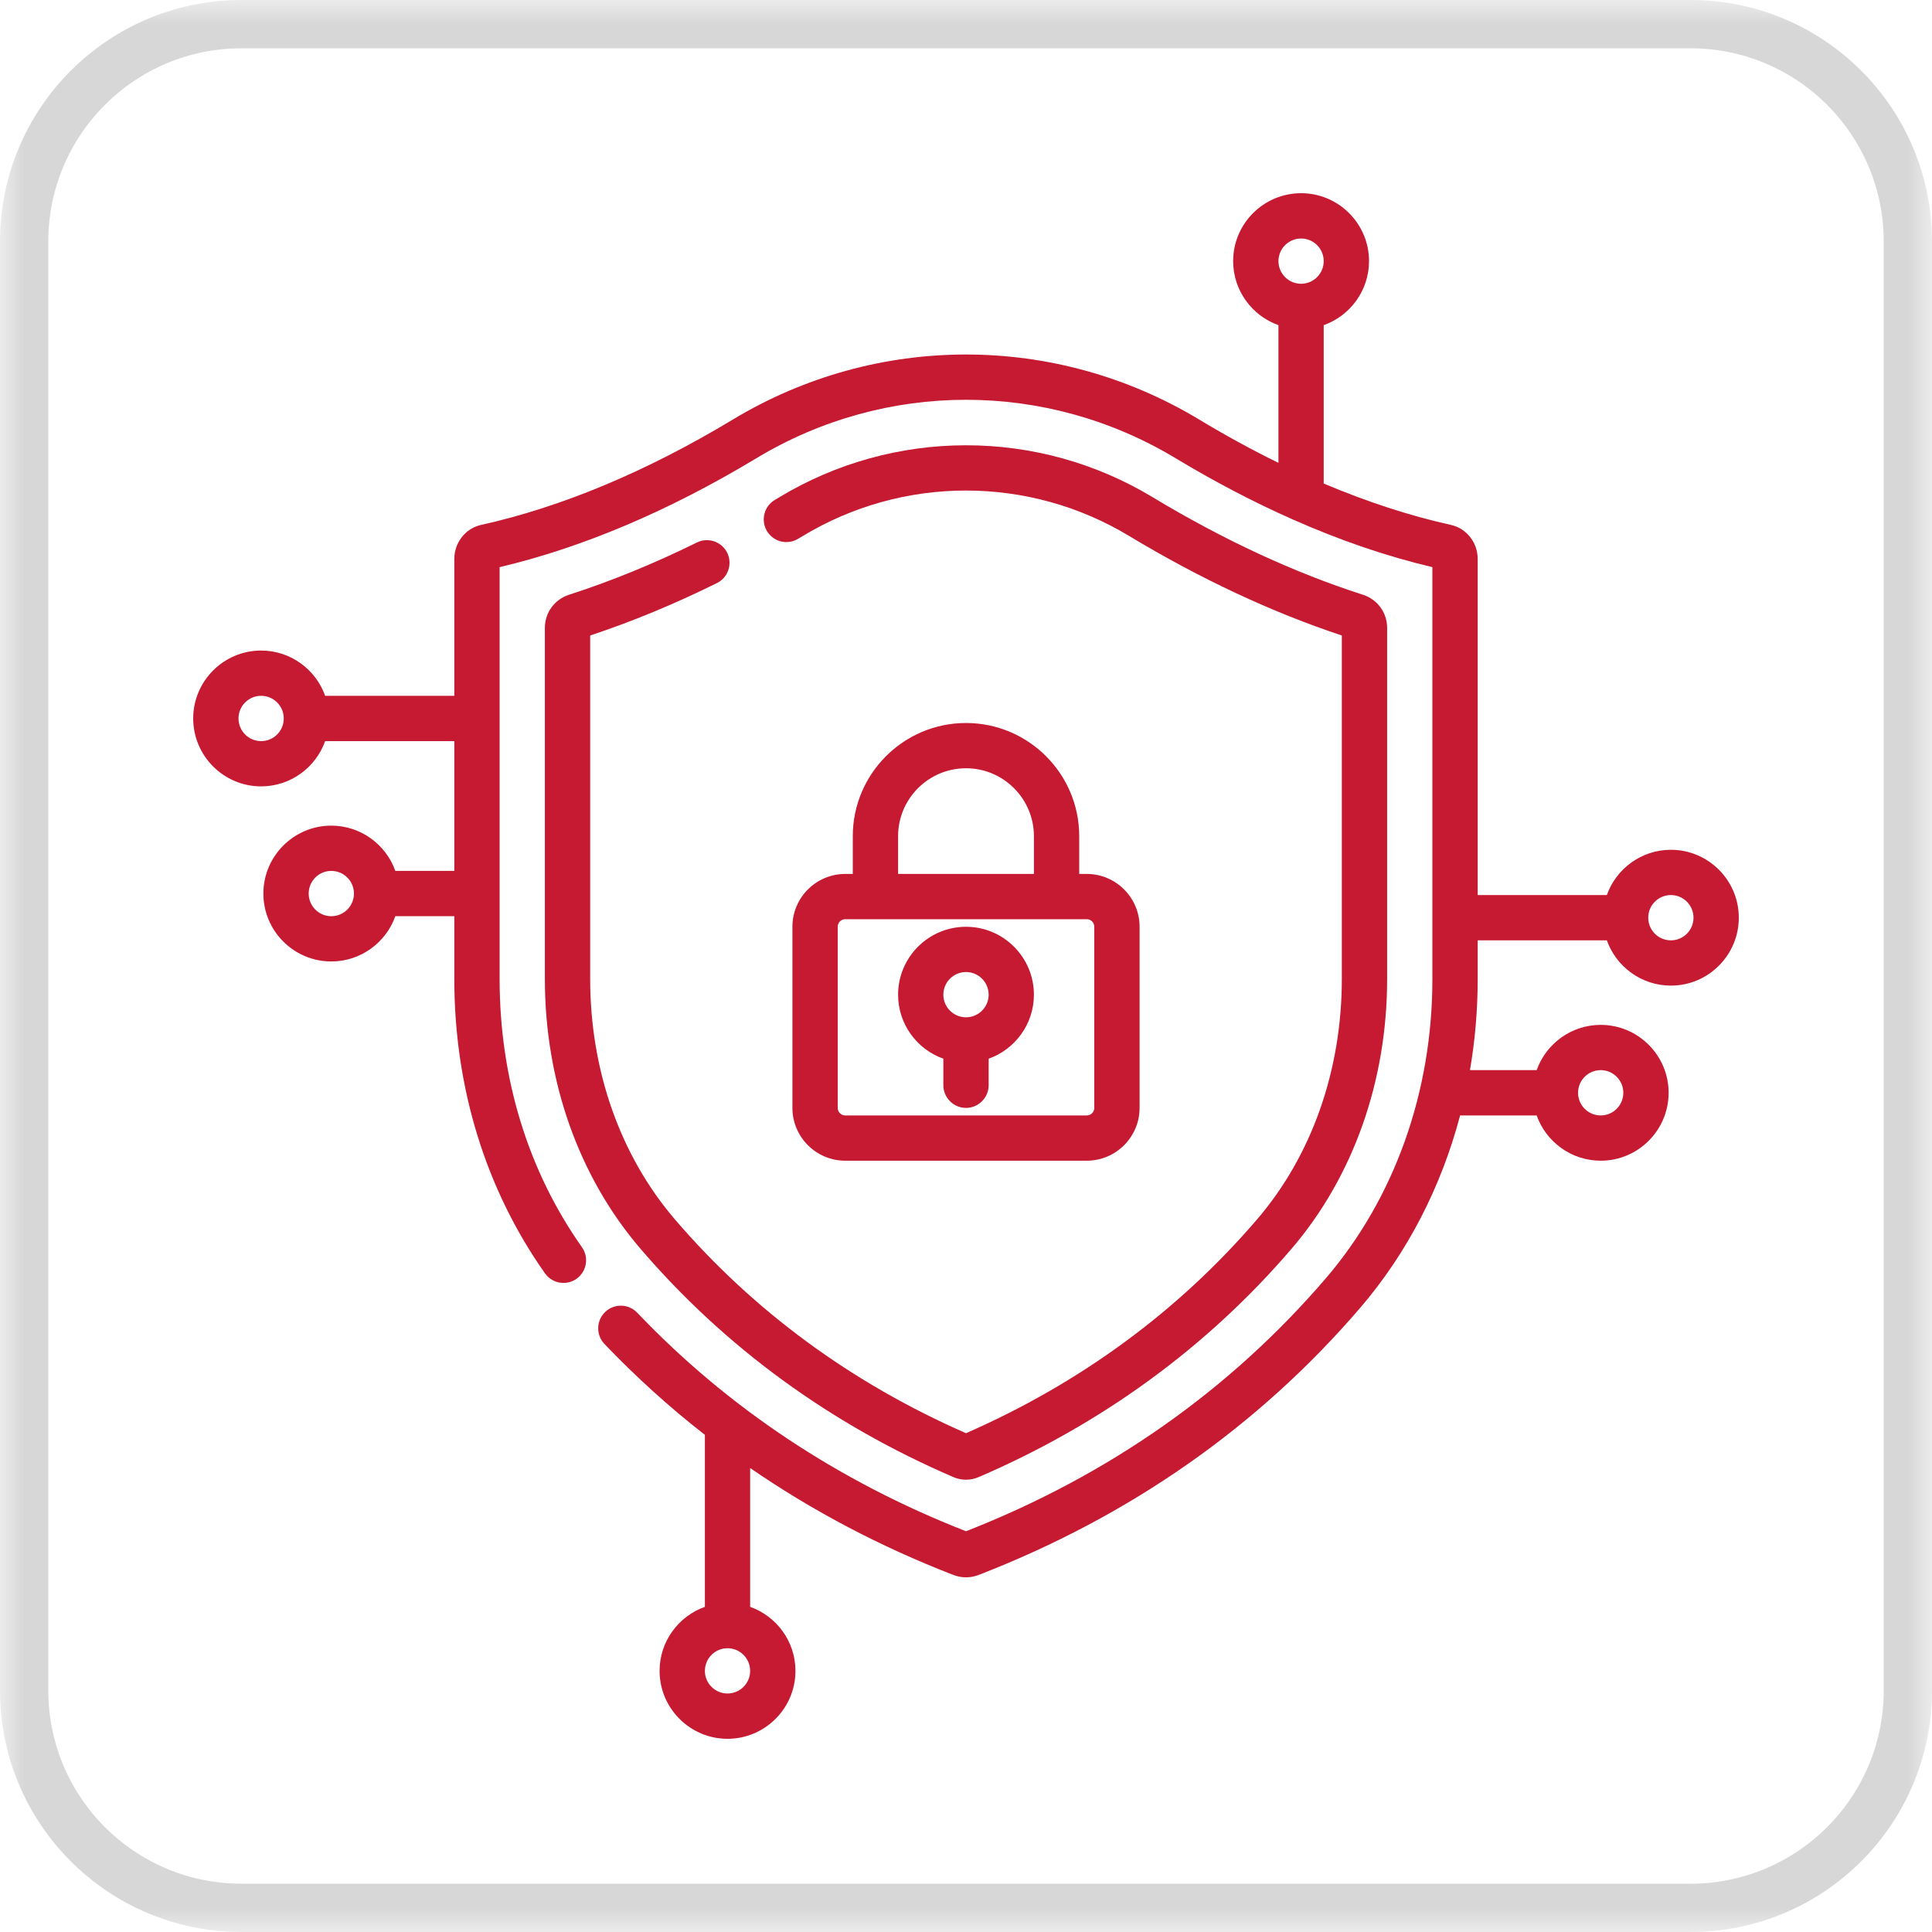 <svg width="40" height="40" viewBox="0 0 40 40" fill="none" xmlns="http://www.w3.org/2000/svg">
<g clip-path="url(#clip0_9308_1160)">
<mask id="mask0_9308_1160" style="mask-type:luminance" maskUnits="userSpaceOnUse" x="0" y="0" width="40" height="40">
<path d="M40 0H0V40H40V0Z" fill="white"/>
</mask>
<g mask="url(#mask0_9308_1160)">
<path d="M35 0.5H5C2.515 0.5 0.5 2.515 0.5 5V35C0.5 37.485 2.515 39.5 5 39.5H35C37.485 39.5 39.5 37.485 39.5 35V5C39.5 2.515 37.485 0.5 35 0.5Z" stroke="#D7D7D7"/>
</g>
<path d="M34.594 17.594C33.983 17.594 33.462 17.986 33.268 18.531H30.594V17.984C30.594 17.86 30.544 17.741 30.456 17.653C30.369 17.565 30.249 17.516 30.125 17.516C30.001 17.516 29.881 17.565 29.794 17.653C29.706 17.741 29.656 17.86 29.656 17.984V20.27C29.656 22.607 28.872 24.808 27.449 26.467C25.462 28.783 22.956 30.545 20 31.703C17.357 30.668 15.067 29.145 13.193 27.178C13.151 27.134 13.1 27.098 13.044 27.073C12.988 27.048 12.927 27.034 12.865 27.033C12.804 27.031 12.743 27.042 12.685 27.064C12.628 27.086 12.575 27.119 12.531 27.162C12.486 27.204 12.45 27.255 12.425 27.311C12.4 27.368 12.387 27.428 12.385 27.49C12.384 27.552 12.394 27.613 12.416 27.67C12.439 27.728 12.472 27.78 12.514 27.825C13.161 28.502 13.855 29.132 14.594 29.707V33.268C14.048 33.462 13.656 33.983 13.656 34.594C13.656 35.369 14.287 36 15.062 36C15.838 36 16.469 35.369 16.469 34.594C16.469 33.983 16.077 33.462 15.531 33.268V30.394C16.818 31.28 18.223 32.021 19.739 32.608C19.907 32.673 20.093 32.673 20.261 32.608C23.396 31.393 26.054 29.533 28.161 27.078C29.136 25.942 29.838 24.578 30.23 23.094H31.815C32.009 23.639 32.53 24.031 33.141 24.031C33.916 24.031 34.547 23.4 34.547 22.625C34.547 21.85 33.916 21.219 33.141 21.219C32.53 21.219 32.009 21.611 31.815 22.156H30.434C30.541 21.533 30.594 20.902 30.594 20.27V19.469H33.268C33.462 20.014 33.983 20.406 34.594 20.406C35.369 20.406 36 19.775 36 19C36 18.225 35.369 17.594 34.594 17.594ZM15.062 35.062C14.804 35.062 14.594 34.852 14.594 34.594C14.594 34.335 14.804 34.125 15.062 34.125C15.321 34.125 15.531 34.335 15.531 34.594C15.531 34.852 15.321 35.062 15.062 35.062ZM33.141 22.156C33.399 22.156 33.609 22.366 33.609 22.625C33.609 22.884 33.399 23.094 33.141 23.094C32.882 23.094 32.672 22.884 32.672 22.625C32.672 22.366 32.882 22.156 33.141 22.156ZM34.594 19.469C34.335 19.469 34.125 19.259 34.125 19C34.125 18.741 34.335 18.531 34.594 18.531C34.852 18.531 35.062 18.741 35.062 19C35.062 19.259 34.852 19.469 34.594 19.469ZM10.344 20.27V11.742C12.063 11.336 13.85 10.578 15.657 9.489C18.336 7.873 21.664 7.873 24.343 9.489C25.147 9.973 25.947 10.392 26.739 10.743C26.748 10.748 26.757 10.752 26.766 10.755C27.744 11.188 28.71 11.519 29.656 11.742V18.031C29.656 18.29 29.866 18.5 30.125 18.5C30.384 18.5 30.594 18.29 30.594 18.031V11.57C30.594 11.235 30.363 10.94 30.044 10.869C29.184 10.678 28.302 10.39 27.406 10.011V6.732C27.952 6.538 28.344 6.017 28.344 5.406C28.344 4.631 27.713 4 26.938 4C26.162 4 25.531 4.631 25.531 5.406C25.531 6.017 25.923 6.538 26.469 6.732V9.583C25.926 9.317 25.378 9.018 24.827 8.686C21.85 6.891 18.15 6.891 15.173 8.686C13.388 9.762 11.632 10.497 9.956 10.869C9.637 10.94 9.406 11.235 9.406 11.57V14.406H6.732C6.538 13.861 6.017 13.469 5.406 13.469C4.631 13.469 4 14.1 4 14.875C4 15.65 4.631 16.281 5.406 16.281C6.017 16.281 6.538 15.889 6.732 15.344H9.406V18.031H8.185C7.991 17.486 7.47 17.094 6.859 17.094C6.084 17.094 5.453 17.725 5.453 18.5C5.453 19.275 6.084 19.906 6.859 19.906C7.47 19.906 7.991 19.514 8.185 18.969H9.406V20.27C9.406 22.516 10.055 24.623 11.283 26.363C11.326 26.424 11.383 26.475 11.45 26.509C11.517 26.544 11.591 26.562 11.666 26.561C11.763 26.562 11.857 26.532 11.936 26.476C12.147 26.326 12.198 26.034 12.049 25.823C10.933 24.242 10.344 22.322 10.344 20.27ZM26.938 4.938C27.196 4.938 27.406 5.148 27.406 5.406C27.406 5.665 27.196 5.875 26.938 5.875C26.679 5.875 26.469 5.665 26.469 5.406C26.469 5.148 26.679 4.938 26.938 4.938ZM5.406 15.344C5.148 15.344 4.938 15.134 4.938 14.875C4.938 14.616 5.148 14.406 5.406 14.406C5.665 14.406 5.875 14.616 5.875 14.875C5.875 15.134 5.665 15.344 5.406 15.344ZM6.859 18.969C6.601 18.969 6.391 18.759 6.391 18.5C6.391 18.241 6.601 18.031 6.859 18.031C7.118 18.031 7.328 18.241 7.328 18.5C7.328 18.759 7.118 18.969 6.859 18.969Z" fill="#C51A32"/>
<path d="M14.843 12.072C14.955 12.017 15.04 11.92 15.079 11.802C15.119 11.684 15.111 11.556 15.056 11.444C15.001 11.333 14.903 11.248 14.786 11.208C14.668 11.168 14.539 11.177 14.428 11.232C13.54 11.67 12.65 12.034 11.781 12.314C11.636 12.36 11.509 12.451 11.419 12.574C11.329 12.697 11.281 12.845 11.281 12.998V20.27C11.281 22.384 11.985 24.368 13.262 25.856C15.01 27.894 17.189 29.484 19.74 30.582C19.822 30.618 19.911 30.636 20 30.636C20.089 30.636 20.178 30.618 20.261 30.582C22.811 29.484 24.99 27.894 26.738 25.857C28.015 24.368 28.719 22.384 28.719 20.27V12.998C28.719 12.684 28.518 12.41 28.219 12.314C26.791 11.855 25.324 11.175 23.859 10.291C22.695 9.589 21.36 9.218 20 9.219C18.639 9.219 17.305 9.59 16.141 10.291L16.041 10.351C15.934 10.415 15.857 10.518 15.827 10.639C15.796 10.76 15.815 10.887 15.878 10.994C15.91 11.047 15.952 11.093 16.001 11.13C16.05 11.167 16.106 11.193 16.166 11.209C16.226 11.224 16.288 11.227 16.349 11.218C16.41 11.209 16.468 11.188 16.521 11.157C16.556 11.136 16.59 11.115 16.625 11.095C17.643 10.48 18.811 10.156 20 10.156C21.19 10.156 22.357 10.481 23.375 11.095C24.851 11.984 26.332 12.677 27.781 13.157V20.269C27.781 22.16 27.158 23.927 26.026 25.246C24.397 27.145 22.37 28.634 20 29.673C17.63 28.634 15.602 27.145 13.973 25.246C12.842 23.927 12.219 22.16 12.219 20.269V13.157C13.084 12.871 13.966 12.506 14.843 12.072Z" fill="#C51A32"/>
<path d="M20 14.969C18.708 14.969 17.656 16.02 17.656 17.312V18.094H17.5C16.897 18.094 16.406 18.584 16.406 19.188V22.938C16.406 23.541 16.897 24.031 17.5 24.031H22.5C23.103 24.031 23.594 23.541 23.594 22.938V19.188C23.594 18.584 23.103 18.094 22.5 18.094H22.344V17.312C22.344 16.02 21.293 14.969 20 14.969ZM18.594 17.312C18.594 16.537 19.225 15.906 20 15.906C20.775 15.906 21.406 16.537 21.406 17.312V18.094H18.594V17.312ZM22.656 19.188V22.938C22.656 23.024 22.586 23.094 22.5 23.094H17.5C17.459 23.094 17.419 23.077 17.39 23.048C17.36 23.019 17.344 22.979 17.344 22.938V19.188C17.344 19.101 17.414 19.031 17.5 19.031H22.5C22.586 19.031 22.656 19.101 22.656 19.188Z" fill="#C51A32"/>
<path d="M20 19.188C19.225 19.188 18.594 19.818 18.594 20.594C18.594 21.205 18.986 21.726 19.531 21.919V22.469C19.531 22.593 19.581 22.712 19.669 22.8C19.756 22.888 19.876 22.938 20 22.938C20.124 22.938 20.244 22.888 20.331 22.8C20.419 22.712 20.469 22.593 20.469 22.469V21.919C21.014 21.726 21.406 21.205 21.406 20.594C21.406 19.818 20.775 19.188 20 19.188ZM20 21.062C19.741 21.062 19.531 20.852 19.531 20.594C19.531 20.335 19.741 20.125 20 20.125C20.259 20.125 20.469 20.335 20.469 20.594C20.469 20.852 20.259 21.062 20 21.062Z" fill="#C51A32"/>
</g>
<defs>
<clipPath id="clip0_9308_1160">
<rect width="40" height="40" fill="white"/>
</clipPath>
</defs>
</svg>
